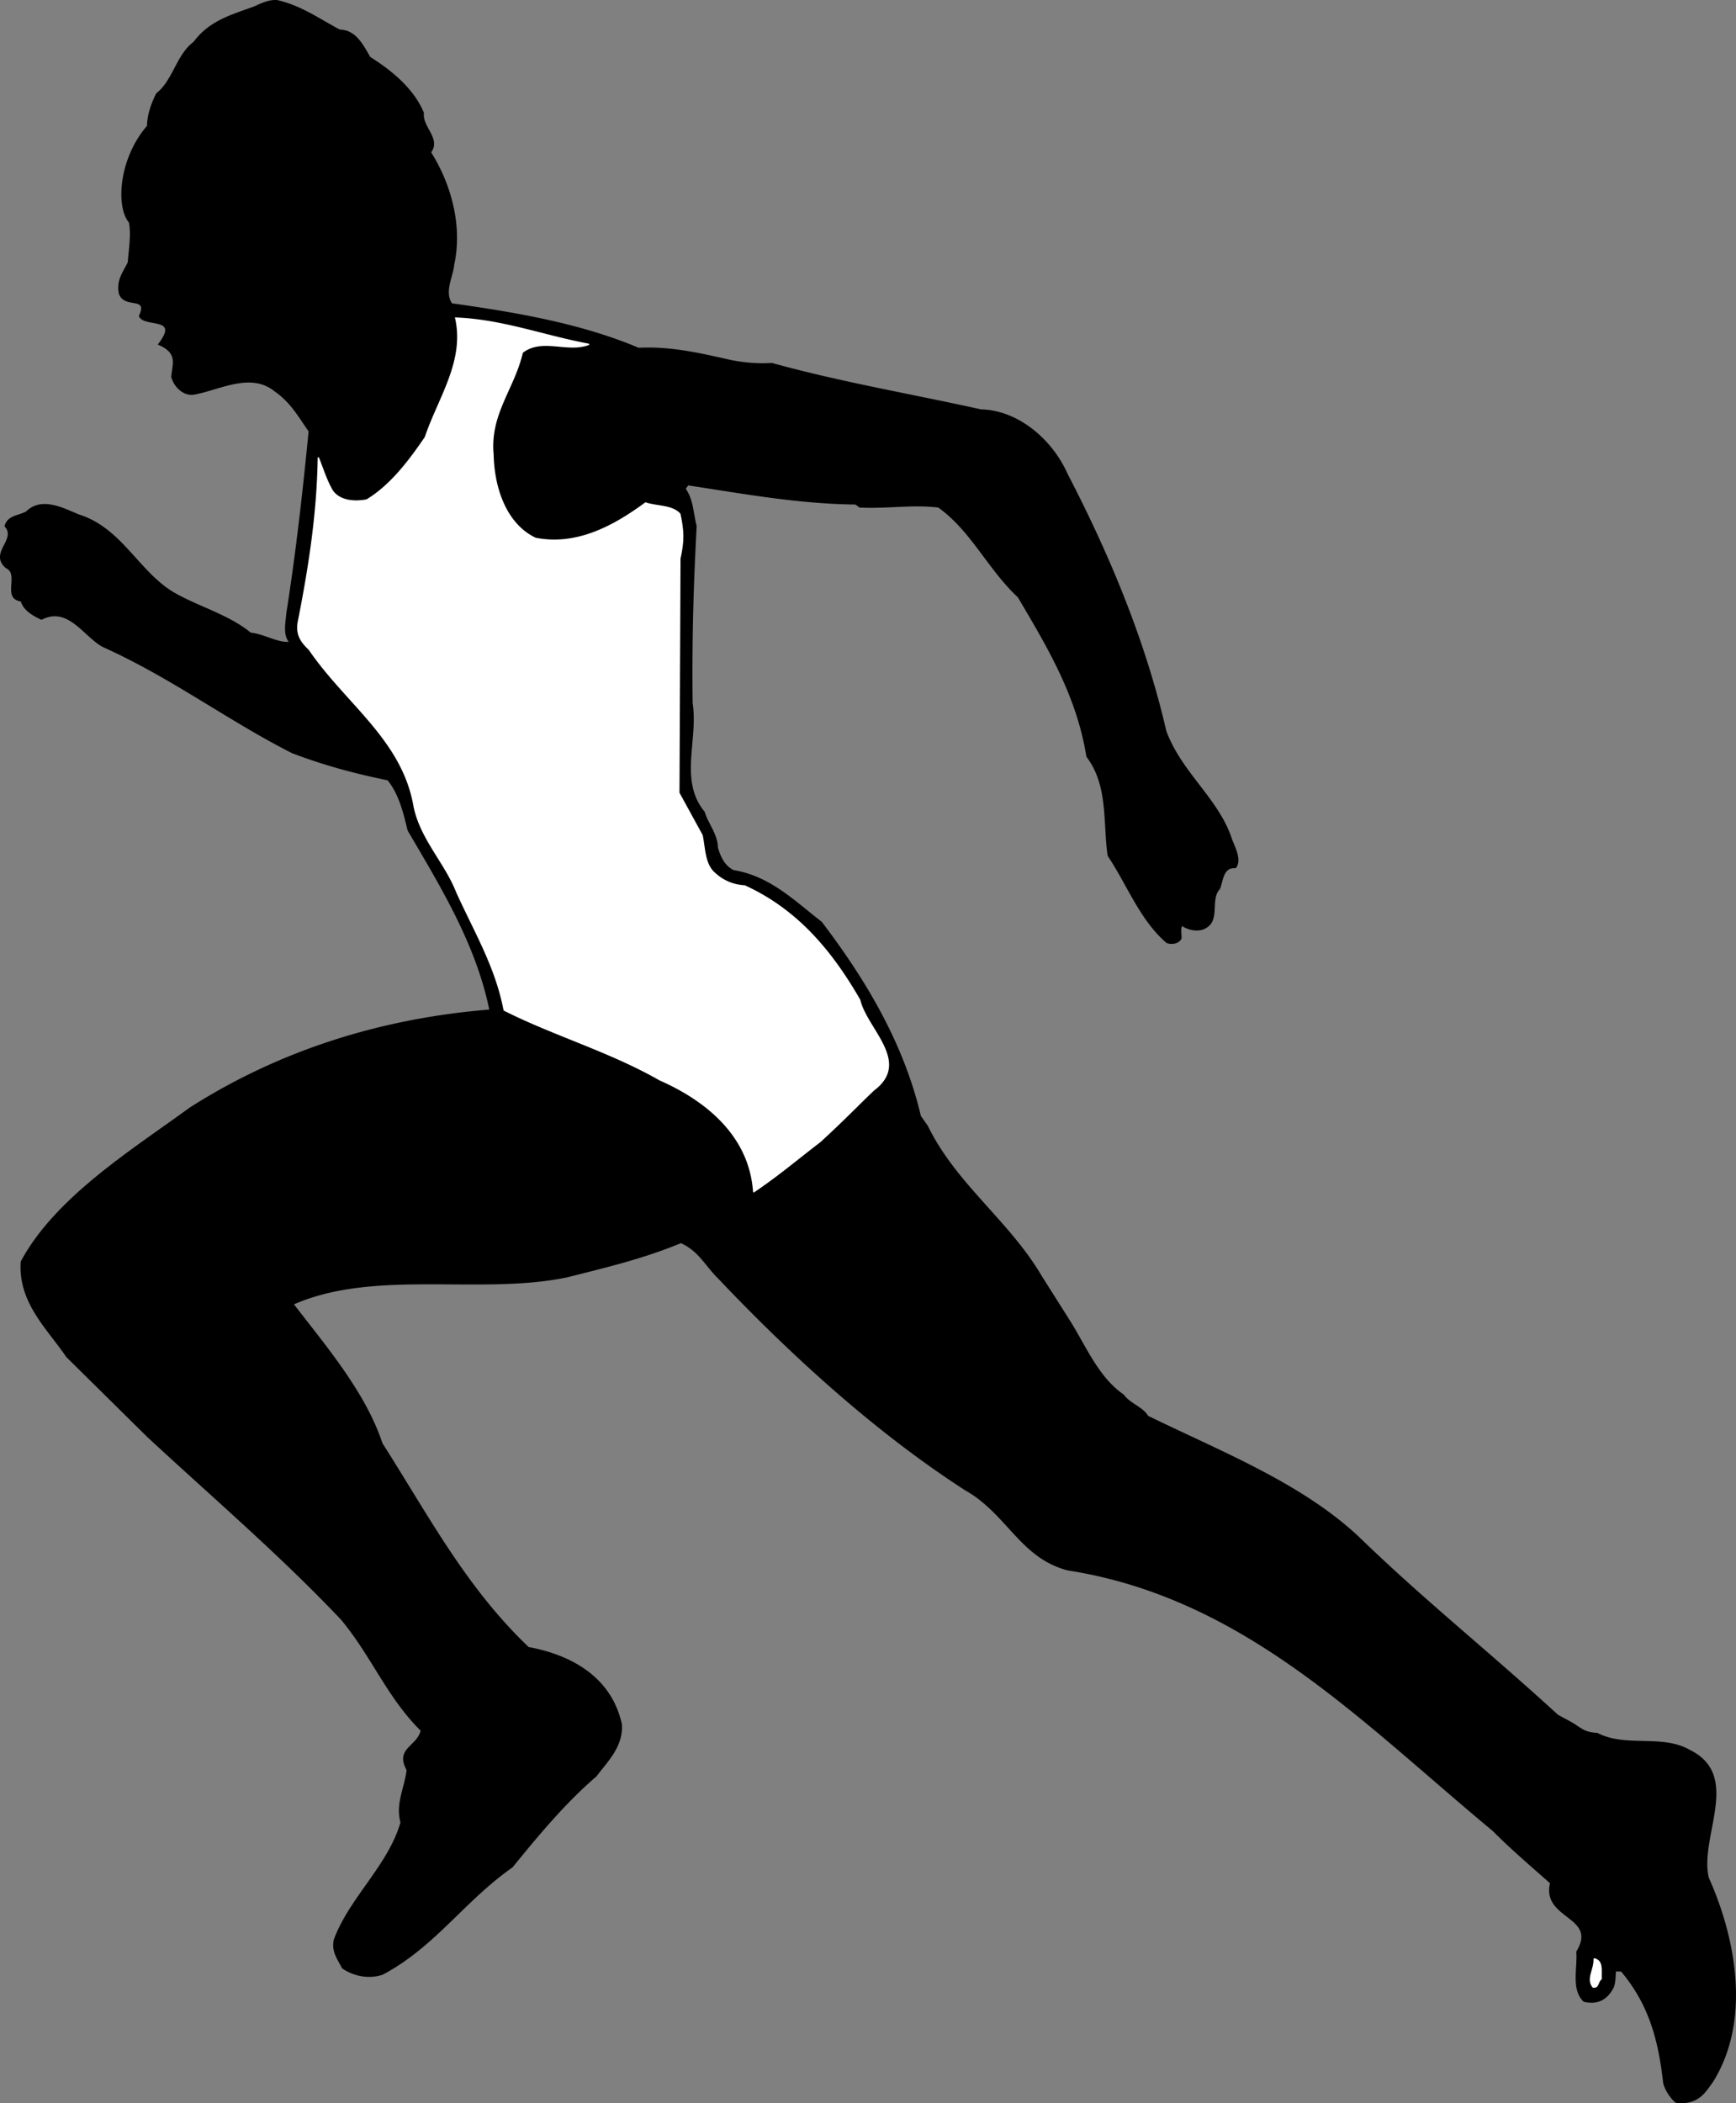 <svg xmlns="http://www.w3.org/2000/svg" width="171.86" height="208.182"><rect width="100%" height="100%" fill="#808080" stroke="none"/><path d="M167.408 207.982c1.066-.336 1.5-1.086 2.101-1.902 3.824-6.063 2.274-14.266-.398-20.2-.977-4.066 3.273-10.066-1.801-12.597-2.777-1.617-6.324-.219-9.2-1.703-1.425-.063-1.675-.613-2.8-1.2l-1.102-.597c-7.175-6.566-13.273-11.367-19.8-17.703-5.723-5.313-13.575-8.363-20.797-11.898-.477-.868-1.778-1.215-2.403-2.102-2.574-1.766-3.8-4.965-5.5-7.598l-2.597-4.101c-3.227-5.516-8.477-9.114-11.301-14.899l-.7-1c-1.726-7.316-5.527-13.566-9.8-19.199-2.625-2.016-5.074-4.516-8.7-5.101-.874-.415-1.327-1.317-1.6-2.301-.024-1.317-.977-2.364-1.302-3.5-2.574-3.114-.625-7.114-1.199-10.801-.074-6.016.074-11.414.399-17.5-.325-1.266-.325-2.664-1.098-3.7l.3-.398c5.473.832 10.876 1.832 16.598 1.899l.403.3c2.773.133 5.172-.316 7.797 0 3.277 2.336 4.925 6.133 7.902 8.899 2.973 5.035 5.824 9.785 6.8 15.8 2.173 2.887 1.626 6.434 2.098 9.802 1.926 2.882 3.176 6.335 5.801 8.601.477.184 1.176.082 1.399-.402.027-.414-.125-.965.101-1.301.625.437 1.676.687 2.399.203 1.328-.766.328-2.766 1.3-3.8.325-.669.278-2.216 1.602-2.102.574-.766-.074-1.965-.402-2.801-1.274-3.965-4.973-6.563-6.5-10.7-2.075-8.964-5.575-17.363-9.797-25.5-1.426-3.214-4.727-6.214-8.5-6.3-6.828-1.516-13.926-2.715-20.703-4.598a15.589 15.589 0 0 1-4.098-.3c-2.777-.618-5.824-1.368-9.102-1.2-5.722-2.418-12.175-3.515-18.5-4.402-.824-1.215.125-2.766.2-3.898.828-3.766-.274-7.915-2.297-11.102 1.023-1.363-.875-2.465-.703-3.898-.973-2.368-3.172-4.165-5.297-5.5-.727-1.266-1.426-2.665-3-2.7C31.435 1.814 29.884.666 27.509.08c-.773-.113-1.625.285-2.3.602-2.274.835-4.426 1.382-6 3.5-1.723 1.285-2.024 3.785-3.7 5.101-.476.984-.875 2.031-.898 3.2-2.828 3.257-3.078 8.015-1.801 9.5.273 1.167-.05 3.007-.102 4-.597 1.16-1.086 1.745-.898 3 .437 1.62 2.973.199 2 2.3.488 1.125 4.098-.043 1.898 2.797 1.965.848 1.426 1.887 1.301 3.203.215.895 1.149 1.957 2.3 1.7 2.474-.466 5.524-2.216 7.9-.301 1.624 1.132 2.374 2.535 3.402 4-.578 5.984-1.278 12.132-2.203 18-.075.933-.375 2.183.3 2.898-1.222.137-2.523-.766-3.898-.898-2.277-1.868-5.324-2.618-7.8-4.102-3.427-2.164-5.024-6.266-9.2-7.598-1.527-.617-3.676-1.816-5.2-.3-.827.433-1.827.382-2.1 1.398 1.226 1.336-1.575 2.637.1 4.102 1.423.632-.425 3.035 1.5 3.3.223.832 1.075 1.383 2 1.801 2.774-1.418 4.376 1.984 6.298 2.797 6.675 3.035 12.175 7.187 18.5 10.402 3.078 1.184 6.226 2.035 9.5 2.7 1.125 1.382 1.578 3.234 2 5 3.277 5.585 6.777 11.285 8.101 17.8-10.976.883-20.976 4.133-29.7 9.7-5.726 4.183-13.276 8.835-16.698 15.199-.278 4.035 2.625 6.636 4.5 9.402l8 7.899c6.672 6.183 13.172 11.734 19.199 18.101 3.023 3.633 4.574 7.734 7.898 11-.375 1.633-2.574 1.781-1.398 3.899-.176 1.734-1.125 3.335-.602 5.199-1.222 4.285-5.074 7.484-6.597 11.601-.278 1.184.375 1.934.797 2.801 1.125.781 2.675 1.082 4 .598 5.226-2.817 7.976-7.215 12.8-10.598 2.528-3.117 5.278-6.418 8.301-9 1.176-1.566 2.625-2.918 2.5-5.101-1.023-4.665-4.976-6.817-9.2-7.602-6.226-5.914-9.976-13.113-14.5-20.2-1.675-5.066-5.624-9.663-8.8-13.8 8.074-3.563 18.477-.914 27.102-2.7 3.824-.964 7.625-1.863 11.297-3.398 1.828.832 2.375 2.184 3.703 3.5 7.375 7.785 15.773 15.383 24.5 21 4.125 2.332 5.422 6.684 10.097 7.899 17.528 2.734 29.176 15.086 42.102 25.8 1.926 1.934 3.773 3.485 5.7 5.2-.876 3.586 4.773 3.234 2.6 6.8.126 1.633-.527 3.735.7 4.899 1.426.336 2.324-.266 2.898-1.399.176-.464.176-1.015.2-1.601h.601c2.774 3.285 3.727 6.836 4.2 11.101.175.684.675 1.434 1.199 1.899a3.42 3.42 0 0 0 1.5-.098"/><path fill="none" stroke="#000" stroke-linecap="square" stroke-miterlimit="2" stroke-width=".12" d="M167.408 207.982c1.066-.336 1.5-1.086 2.101-1.902 3.824-6.063 2.274-14.266-.398-20.2-.977-4.066 3.273-10.066-1.801-12.597-2.777-1.617-6.324-.219-9.2-1.703-1.425-.063-1.675-.613-2.8-1.2l-1.102-.597c-7.175-6.566-13.273-11.367-19.8-17.703-5.723-5.313-13.575-8.363-20.797-11.898-.477-.868-1.778-1.215-2.403-2.102-2.574-1.766-3.8-4.965-5.5-7.598l-2.597-4.101c-3.227-5.516-8.477-9.114-11.301-14.899l-.7-1c-1.726-7.316-5.527-13.566-9.8-19.199-2.625-2.016-5.074-4.516-8.7-5.101-.874-.415-1.327-1.317-1.6-2.301-.024-1.317-.977-2.364-1.302-3.5-2.574-3.114-.625-7.114-1.199-10.801-.074-6.016.074-11.414.399-17.5-.325-1.266-.325-2.664-1.098-3.7l.3-.398c5.473.832 10.876 1.832 16.598 1.899l.403.3c2.773.133 5.172-.316 7.797 0 3.277 2.336 4.925 6.133 7.902 8.899 2.973 5.035 5.824 9.785 6.8 15.8 2.173 2.887 1.626 6.434 2.098 9.802 1.926 2.882 3.176 6.335 5.801 8.601.477.184 1.176.082 1.399-.402.027-.414-.125-.965.101-1.301.625.437 1.676.687 2.399.203 1.328-.766.328-2.766 1.3-3.8.325-.669.278-2.216 1.602-2.102.574-.766-.074-1.965-.402-2.801-1.274-3.965-4.973-6.563-6.5-10.7-2.075-8.964-5.575-17.363-9.797-25.5-1.426-3.214-4.727-6.214-8.5-6.3-6.828-1.516-13.926-2.715-20.703-4.598a15.588 15.588 0 0 1-4.098-.3c-2.777-.618-5.824-1.368-9.102-1.2-5.722-2.418-12.175-3.515-18.5-4.402-.824-1.215.125-2.766.2-3.898.828-3.766-.274-7.915-2.297-11.102 1.023-1.363-.875-2.465-.703-3.898-.973-2.368-3.172-4.165-5.297-5.5-.727-1.266-1.426-2.665-3-2.7C31.435 1.814 29.884.666 27.509.08c-.773-.113-1.625.285-2.3.602-2.274.835-4.426 1.382-6 3.5-1.723 1.285-2.024 3.785-3.7 5.101-.476.984-.875 2.031-.898 3.2-2.828 3.257-3.078 8.015-1.801 9.5.273 1.167-.05 3.007-.102 4-.597 1.16-1.086 1.745-.898 3 .437 1.62 2.973.199 2 2.3.488 1.125 4.098-.043 1.898 2.797 1.965.848 1.426 1.887 1.301 3.203.215.895 1.149 1.957 2.3 1.7 2.474-.466 5.524-2.216 7.9-.301 1.624 1.132 2.374 2.535 3.402 4-.578 5.984-1.278 12.132-2.203 18-.075.933-.375 2.183.3 2.898-1.222.137-2.523-.766-3.898-.898-2.277-1.868-5.324-2.618-7.8-4.102-3.427-2.164-5.024-6.266-9.2-7.598-1.527-.617-3.676-1.816-5.2-.3-.827.433-1.827.382-2.1 1.398 1.226 1.336-1.575 2.637.1 4.102 1.423.632-.425 3.035 1.5 3.3.223.832 1.075 1.383 2 1.801 2.774-1.418 4.376 1.984 6.298 2.797 6.675 3.035 12.175 7.187 18.5 10.402 3.078 1.184 6.226 2.035 9.5 2.7 1.125 1.382 1.578 3.234 2 5 3.277 5.585 6.777 11.285 8.101 17.8-10.976.883-20.976 4.133-29.7 9.7-5.726 4.183-13.276 8.835-16.698 15.199-.278 4.035 2.625 6.636 4.5 9.402l8 7.899c6.672 6.183 13.172 11.734 19.199 18.101 3.023 3.633 4.574 7.734 7.898 11-.375 1.633-2.574 1.781-1.398 3.899-.176 1.734-1.125 3.335-.602 5.199-1.222 4.285-5.074 7.484-6.597 11.601-.278 1.184.375 1.934.797 2.801 1.125.781 2.675 1.082 4 .598 5.226-2.817 7.976-7.215 12.8-10.598 2.528-3.117 5.278-6.418 8.301-9 1.176-1.566 2.625-2.918 2.5-5.101-1.023-4.665-4.976-6.817-9.2-7.602-6.226-5.914-9.976-13.113-14.5-20.2-1.675-5.066-5.624-9.663-8.8-13.8 8.074-3.563 18.477-.914 27.102-2.7 3.824-.964 7.625-1.863 11.297-3.398 1.828.832 2.375 2.184 3.703 3.5 7.375 7.785 15.773 15.383 24.5 21 4.125 2.332 5.422 6.684 10.097 7.899 17.528 2.734 29.176 15.086 42.102 25.8 1.926 1.934 3.773 3.485 5.7 5.2-.876 3.586 4.773 3.234 2.6 6.8.126 1.633-.527 3.735.7 4.899 1.426.336 2.324-.266 2.898-1.399.176-.464.176-1.015.2-1.601h.601c2.774 3.285 3.727 6.836 4.2 11.101.175.684.675 1.434 1.199 1.899a3.42 3.42 0 0 0 1.5-.098zm0 0"/><path fill="#fff" d="M45.11 31.482c.973 4.285-1.726 7.985-3 11.801-1.527 2.234-3.374 4.734-5.8 6.2-1.176.234-2.676.132-3.402-.903-.625-1.063-.973-2.266-1.399-3.297-.074 5.684-.976 11.234-2 16.399-.176 1.234.399 1.933 1.102 2.601 3.672 5.383 9.273 8.934 10.398 15.598.676 3.183 3.074 5.535 4.2 8.402 1.777 3.934 3.874 7.383 4.699 11.7 4.925 2.484 10.476 4.081 15.402 6.898 4.625 2.035 8.926 5.535 9.3 11.101 2.548-1.742 3.673-2.742 6.598-5 2.7-2.492 3.676-3.566 5.301-5.101 3.676-2.766-.726-6.016-1.398-8.899-2.778-4.816-6.176-8.918-11.403-11.3a4.616 4.616 0 0 1-2.898-1.2c-1.074-.867-1.027-2.465-1.3-3.8l-2.302-4.2.102-23.199c.375-1.719.375-2.617 0-4.402-.777-.864-2.227-.715-3.402-1.098-2.973 2.184-6.723 4.332-10.899 3.5-2.875-1.367-4.125-4.867-4.2-8.3-.374-4.016 2.075-6.516 2.9-10.102 1.976-1.516 4.476.035 6.6-.801-4.425-.813-8.526-2.414-13.198-2.598"/><path fill="none" stroke="#fff" stroke-linecap="square" stroke-miterlimit="2" stroke-width=".12" d="M45.11 31.482c.973 4.285-1.726 7.985-3 11.801-1.527 2.234-3.374 4.734-5.8 6.2-1.176.234-2.676.132-3.402-.903-.625-1.063-.973-2.266-1.399-3.297-.074 5.684-.976 11.234-2 16.399-.176 1.234.399 1.933 1.102 2.601 3.672 5.383 9.273 8.934 10.398 15.598.676 3.183 3.074 5.535 4.2 8.402 1.777 3.934 3.874 7.383 4.699 11.7 4.925 2.484 10.476 4.081 15.402 6.898 4.625 2.035 8.926 5.535 9.3 11.101 2.548-1.742 3.673-2.742 6.598-5 2.7-2.492 3.676-3.566 5.301-5.101 3.676-2.766-.726-6.016-1.398-8.899-2.778-4.816-6.176-8.918-11.403-11.3a4.616 4.616 0 0 1-2.898-1.2c-1.074-.867-1.027-2.465-1.3-3.8l-2.302-4.2.102-23.199c.375-1.719.375-2.617 0-4.402-.777-.864-2.227-.715-3.402-1.098-2.973 2.184-6.723 4.332-10.899 3.5-2.875-1.367-4.125-4.867-4.2-8.3-.374-4.016 2.075-6.516 2.9-10.102 1.976-1.516 4.476.035 6.6-.801-4.425-.813-8.526-2.414-13.198-2.598zm0 0"/><path fill="#fff" d="M157.81 193.88c.074 1.036-.777 1.985-.102 2.802.575.085.426-.516.801-.801-.023-.914.176-1.817-.7-2"/><path fill="none" stroke="#fff" stroke-linecap="square" stroke-miterlimit="2" stroke-width=".12" d="M157.81 193.88c.074 1.036-.777 1.985-.102 2.802.575.085.426-.516.801-.801-.023-.914.176-1.817-.7-2zm0 0"/></svg>
